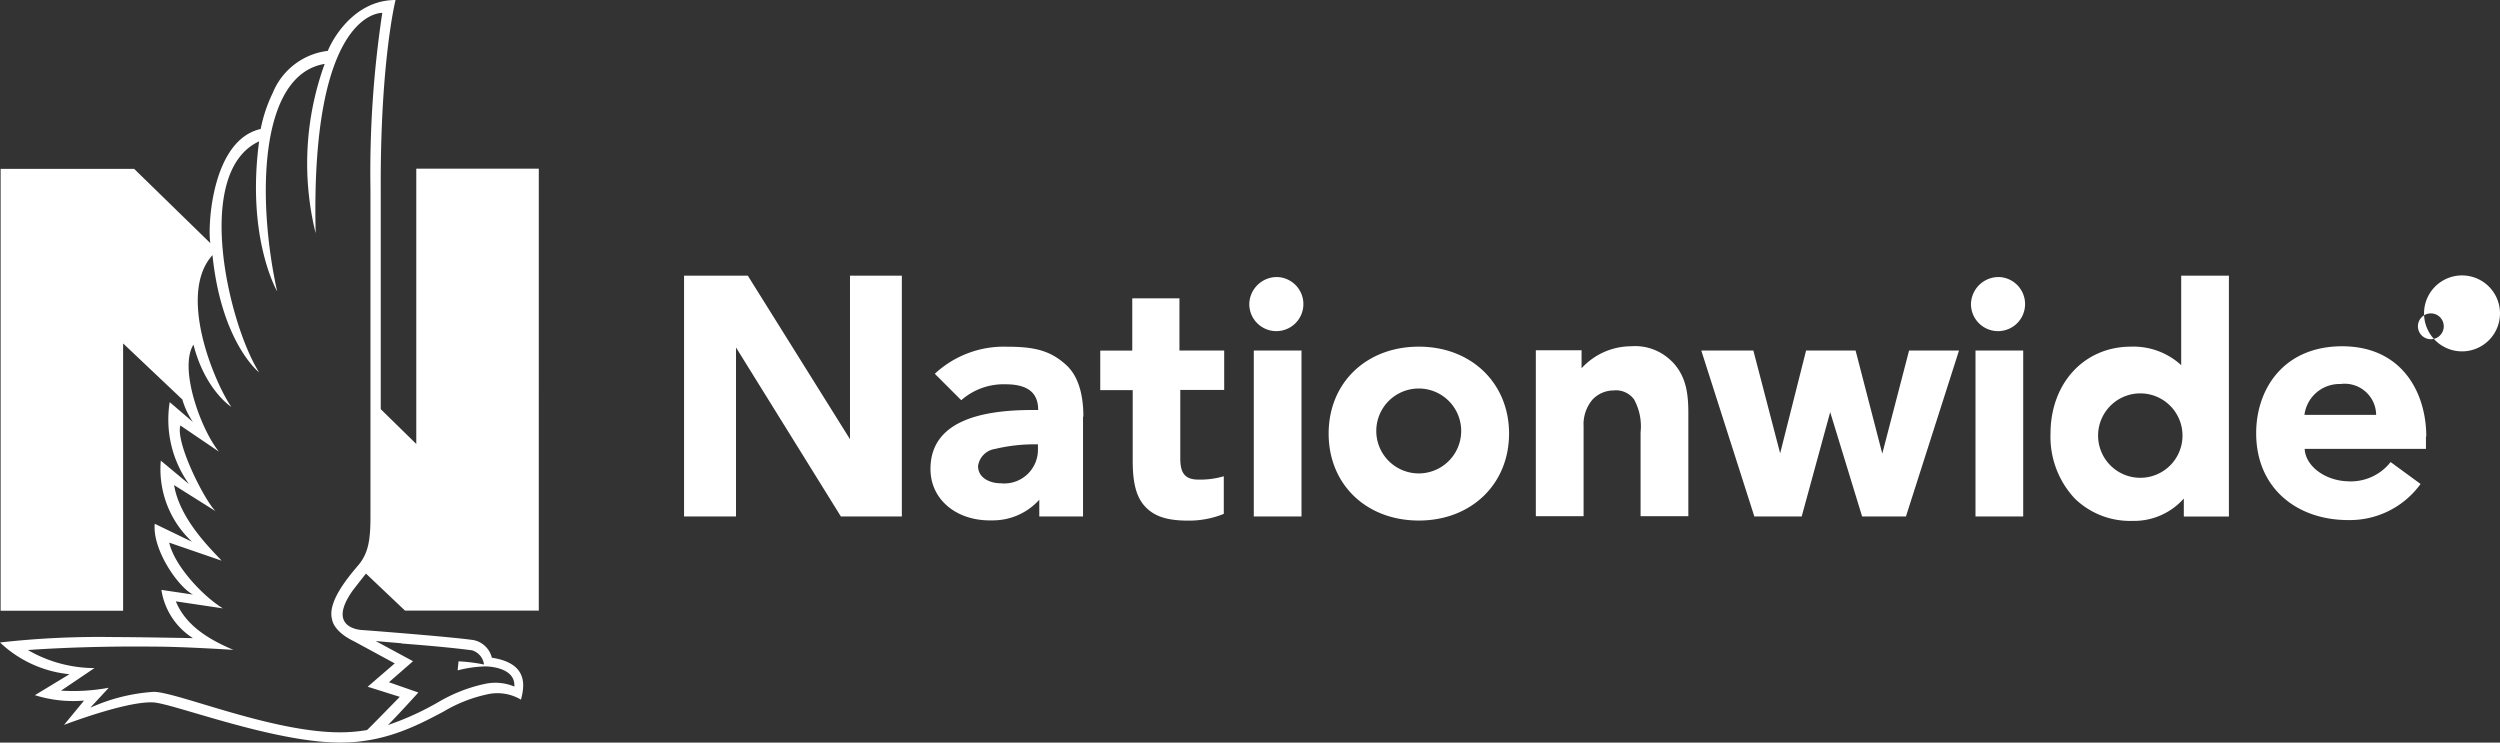 <svg xmlns="http://www.w3.org/2000/svg" xmlns:xlink="http://www.w3.org/1999/xlink" width="235.555" height="69.967" viewBox="0 0 235.555 69.967"><rect x="0" y="0" width="235.555" height="69.967" fill="#333333" stroke="none"/><defs><clipPath id="a"><rect width="235.555" height="69.967" fill="none"/></clipPath></defs><g clip-path="url(#a)"><path d="M33.828,53.175c-1.283,1.487-2.948,3.612-2.549,5.15.221,1.283,2.031,2.073,2.031,2.073l3.883,2.107-2.549,2.2,3.025.952S34.9,68.5,34.584,68.785A15.2,15.2,0,0,1,32.035,69c-6.416,0-15.3-3.781-17.53-3.815a17.159,17.159,0,0,0-6,1.5L10.248,64.8a18.237,18.237,0,0,1-4.495.272L8.9,62.947a12.573,12.573,0,0,1-6.271-1.7s5.048-.4,11.9-.322c2.77,0,7.46.306,7.46.306-2.319-.985-4.486-2.286-5.421-4.571L21,57.321c-1.861-1.138-4.555-3.985-5.056-6.194l4.937,1.7c-.85-.952-3.926-3.807-4.478-7.12l3.909,2.456c-1.028-.994-3.8-6.458-3.314-8.072l3.629,2.464c-1.742-2.158-3.781-7.868-2.4-10.086,1.1,4.3,3.569,5.872,3.569,5.872-1.614-2.346-5.1-10.648-1.775-14.3.849,8.277,4.393,11.047,4.393,11.047-2.914-4.64-6.229-18.89,0-21.77-1.215,9.152,1.7,14.131,1.7,14.131-1.869-8.43-1.81-20.377,4.478-21.43a27.467,27.467,0,0,0-.85,15.958C29.231.857,36.02,1.214,36.02,1.214a100.525,100.525,0,0,0-1.114,16.646v30.8c0,2.124-.178,3.4-1.079,4.512m4.028,7.46c2.728.212,4.673.391,6.619.638a1.606,1.606,0,0,1,1.13,1.343,15.242,15.242,0,0,0-2.4-.3l-.085.85a11.377,11.377,0,0,1,2.643-.374s2.83,0,2.7,1.9a4.61,4.61,0,0,0-2.8-.247,14.637,14.637,0,0,0-4.342,1.7,26.691,26.691,0,0,1-4.775,2.175c.8-.774,2.872-3.068,2.872-3.068l-2.77-.969,2.269-1.98L35.4,60.4l2.456.212m.3-3.084h12.61V15.889H39.223V41.831l-3.348-3.28V17.911C35.816,5.76,37.269,0,37.269,0,33.36,0,31.321,3.7,30.888,4.791A6.429,6.429,0,0,0,25.7,8.752a13.914,13.914,0,0,0-1.138,3.4c-4.64,1.045-5.013,9.279-4.742,10.758l-7.18-7H.059V57.543H11.6V32.357l5.582,5.285a7.366,7.366,0,0,0,1,2.124l-2.192-1.878a10.444,10.444,0,0,0,1.819,7.724L15.151,43.4A9.344,9.344,0,0,0,18.1,51.051l-3.518-1.7c-.238,2.421,2.192,5.948,3.6,6.67l-2.974-.442a6.541,6.541,0,0,0,2.974,4.547s-5.1-.1-7.41-.1A83.155,83.155,0,0,0,0,60.535a11.1,11.1,0,0,0,6.543,2.991L3.288,65.5a12.082,12.082,0,0,0,4.631.51L6.033,68.3s5.948-2.286,8.455-2.116c2,.162,11.327,3.782,17.581,3.782,4.2,0,7.239-1.606,9.687-2.9A13.6,13.6,0,0,1,45.8,65.446a4.347,4.347,0,0,1,3.289.476c.229-.952.935-3.4-2.745-3.951a2.234,2.234,0,0,0-1.7-1.657c-1.98-.3-10.3-.943-10.537-.952-.714-.043-3.118-.51-.909-3.671.17-.238,1.283-1.649,1.283-1.649Z" transform="translate(0 0.001)" fill="#fff"/><path d="M323.711,68.994h.748v-1.7h.552l1.019,1.7h.749l-1.063-1.7a1.038,1.038,0,0,0,.978-1.121c0-.79-.459-1.232-1.437-1.232h-1.58v4.053Zm.748-3.4h.552c.468,0,.969,0,.969.569s-.51.578-.969.578h-.552ZM321.5,67.014a3.578,3.578,0,1,0,3.577-3.577,3.576,3.576,0,0,0-3.577,3.577m.646,0a1.217,1.217,0,1,1-.009,0M235.289,78.341c0,4.749-3.552,8.191-8.5,8.191s-8.5-3.4-8.5-8.191,3.552-8.192,8.5-8.192,8.5,3.442,8.5,8.192m-8.523-4.249a4,4,0,1,0,.025,0m76.323-10.621V86.158h-4.248v-1.7a6.268,6.268,0,0,1-4.852,2.107,7.46,7.46,0,0,1-5.422-2.107,8.5,8.5,0,0,1-2.286-6.118c0-4.75,3.178-8.191,7.571-8.191a6.655,6.655,0,0,1,4.742,1.742V63.462h4.495Zm-4.376,14.87a3.977,3.977,0,1,0-1.931,3.6,3.976,3.976,0,0,0,1.931-3.6m-48.112-6.8a4.867,4.867,0,0,0-3.858-1.428,6.34,6.34,0,0,0-4.648,2.073v-1.7h-4.309V86.124h4.5v-8.5a3.574,3.574,0,0,1,.85-2.5,2.76,2.76,0,0,1,1.963-.85,2.118,2.118,0,0,1,1.946.85,5.289,5.289,0,0,1,.611,3.1v7.9h4.5V76.386c0-1.912-.246-3.5-1.512-4.809m28.568-1.062h4.495V86.15h-4.495Zm-68,0h4.495V86.15h-4.495Zm61.741,0-2.524,9.712-2.515-9.712h-4.665L260.831,80.2l-2.524-9.687H253.4l5,15.635h4.461l2.685-9.831,3.008,9.831h4.13l5-15.635ZM173.19,63.462V78.868l-9.627-15.406h-6.008V86.15h4.895V70.226l9.882,15.923h5.744V63.462ZM321.68,78.6v1.181H310.252c.077,1.6,1.878,2.966,4,3.051a4.783,4.783,0,0,0,4.1-1.81l2.821,2.065a8.227,8.227,0,0,1-6.84,3.4c-4.759,0-8.65-2.957-8.65-8.183,0-4.18,2.6-8.191,8.1-8.191,5.651,0,7.928,4.384,7.928,8.5m-4.724-2.039a2.965,2.965,0,0,0-3.356-2.906,3.332,3.332,0,0,0-3.4,2.906h6.756ZM204.231,70.515v-4.92h-4.445v4.928H196.77v3.722h3.058V80.89c0,2.218.375,3.543,1.266,4.427s2.107,1.224,3.985,1.224a8.716,8.716,0,0,0,3.331-.637V82.36a7.829,7.829,0,0,1-2.4.314c-1.377,0-1.7-.756-1.7-2.022V74.228h4.138V70.515h-4.214Zm-9.084,6.22V86.15h-4.121v-1.58a5.872,5.872,0,0,1-4.452,1.946c-3.246.093-5.8-1.887-5.8-4.843,0-4.555,4.852-5.557,9.611-5.557h.535c0-1.258-.561-2.422-3.068-2.422a6.047,6.047,0,0,0-4.18,1.5l-2.49-2.49a9.528,9.528,0,0,1,6.8-2.549c2.634,0,4.087.374,5.557,1.7s1.64,3.594,1.64,4.894M190.9,79.352h-.4a15.888,15.888,0,0,0-3.637.433,1.888,1.888,0,0,0-1.606,1.615c0,1.131,1.13,1.623,2.15,1.623a3.172,3.172,0,0,0,3.492-3.187ZM281.471,63.59a2.549,2.549,0,1,1-2.66,2.549,2.6,2.6,0,0,1,2.66-2.549m-68,0a2.549,2.549,0,1,1-2.659,2.549,2.6,2.6,0,0,1,2.659-2.549" transform="translate(-93.102 -37.486)" fill="#fff"/></g></svg>